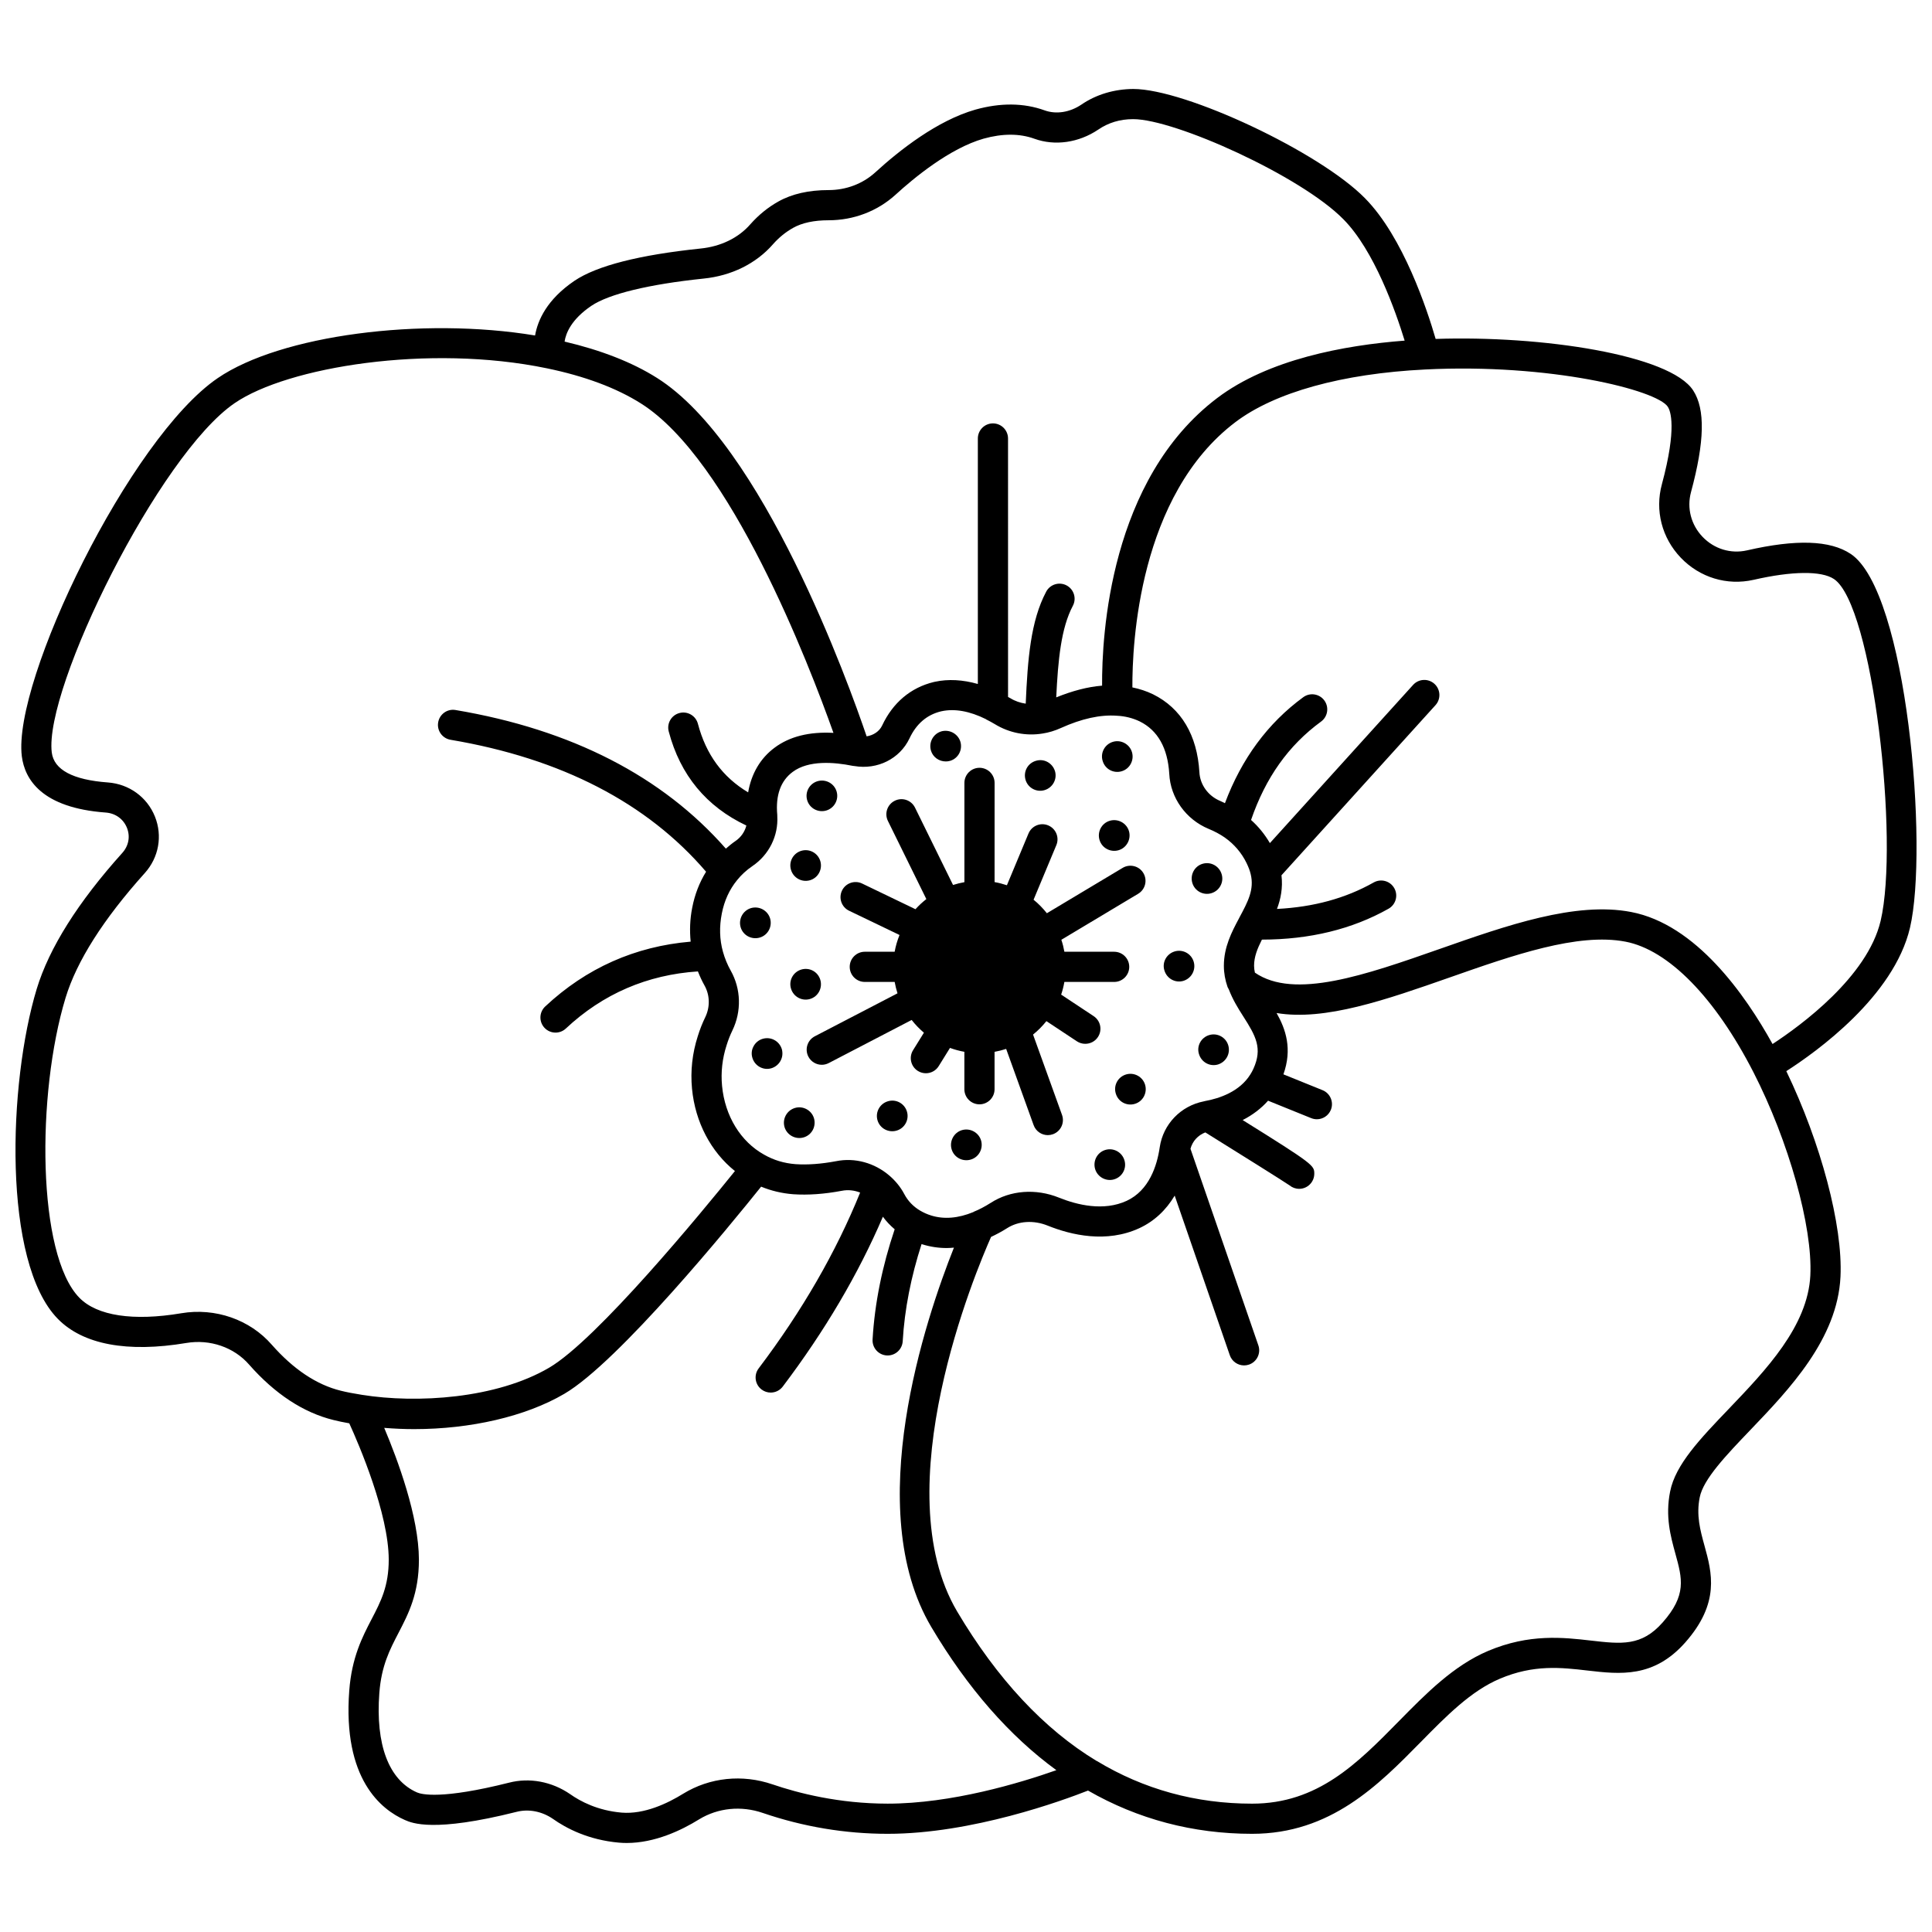 <?xml version="1.0" encoding="UTF-8"?>
<!-- Uploaded to: ICON Repo, www.iconrepo.com, Generator: ICON Repo Mixer Tools -->
<svg width="800px" height="800px" version="1.1" viewBox="144 144 512 512" xmlns="http://www.w3.org/2000/svg">
 <defs>
  <clipPath id="a">
   <path d="m148.09 167h503.81v466h-503.81z"/>
  </clipPath>
 </defs>
 <path d="m464.46 418.3c-2.16 0.641-3.398 2.918-2.719 5.039 0.641 2.16 2.879 3.398 5.039 2.758 2.16-0.68 3.359-2.918 2.719-5.078-0.641-2.156-2.922-3.359-5.039-2.719z"/>
 <path d="m459.98 377.99c0.641 2.16 2.918 3.359 5.039 2.719 2.16-0.641 3.398-2.918 2.719-5.078-0.641-2.121-2.879-3.359-5.039-2.719-2.16 0.637-3.359 2.918-2.719 5.078z"/>
 <path d="m455.3 396.14c-2.16 0.641-3.398 2.918-2.719 5.039 0.641 2.16 2.879 3.398 5.039 2.758 2.16-0.68 3.359-2.918 2.719-5.078-0.641-2.16-2.918-3.359-5.039-2.719z"/>
 <path d="m442.42 428.74c-2.16 0.641-3.398 2.918-2.719 5.078 0.641 2.16 2.879 3.359 5.039 2.719 2.16-0.641 3.359-2.918 2.719-5.078-0.637-2.117-2.879-3.356-5.039-2.719z"/>
 <path d="m441.26 348.39c2.16-0.641 3.359-2.918 2.719-5.078-0.641-2.121-2.918-3.359-5.039-2.719-2.16 0.641-3.398 2.918-2.719 5.078 0.637 2.16 2.879 3.359 5.039 2.719z"/>
 <path d="m440.46 369.31c2.121-0.641 3.359-2.918 2.719-5.078-0.641-2.121-2.918-3.359-5.078-2.719-2.16 0.641-3.359 2.918-2.719 5.078 0.637 2.16 2.918 3.359 5.078 2.719z"/>
 <path d="m436.94 448.74c-2.16 0.641-3.359 2.918-2.719 5.078 0.641 2.121 2.918 3.359 5.039 2.719 2.16-0.641 3.398-2.918 2.719-5.078-0.641-2.121-2.879-3.359-5.039-2.719z"/>
 <path d="m420.82 353.39c2.16-0.641 3.398-2.918 2.758-5.039-0.68-2.16-2.918-3.398-5.078-2.719-2.16 0.641-3.359 2.879-2.719 5.039s2.918 3.359 5.039 2.719z"/>
 <path d="m398.91 443.5c-2.121 0.641-3.359 2.918-2.719 5.078 0.641 2.16 2.918 3.359 5.078 2.719s3.359-2.918 2.719-5.078c-0.637-2.117-2.918-3.356-5.078-2.719z"/>
 <path d="m394.63 345.79c0.359 0 0.762-0.039 1.16-0.16 2.16-0.641 3.359-2.918 2.719-5.078-0.602-1.918-2.519-3.121-4.519-2.84-0.16 0.039-0.359 0.039-0.559 0.121-2.121 0.641-3.359 2.918-2.719 5.078 0.516 1.758 2.156 2.879 3.918 2.879z"/>
 <path d="m379.27 435.86c-2.121 0.641-3.359 2.879-2.719 5.039 0.641 2.16 2.918 3.359 5.078 2.719 2.16-0.641 3.359-2.918 2.719-5.039-0.637-2.16-2.918-3.398-5.078-2.719z"/>
 <path d="m362.99 358.79c2.121-0.641 3.359-2.879 2.719-5.039-0.641-2.16-2.918-3.359-5.078-2.719-2.121 0.641-3.359 2.879-2.719 5.039 0.641 2.16 2.918 3.359 5.078 2.719z"/>
 <path d="m358.67 408.74c2.16-0.641 3.359-2.918 2.719-5.078-0.641-2.16-2.879-3.359-5.039-2.719-2.16 0.641-3.398 2.918-2.719 5.078 0.641 2.121 2.879 3.359 5.039 2.719z"/>
 <path d="m358.67 377.27c2.16-0.641 3.359-2.918 2.719-5.078-0.641-2.121-2.879-3.359-5.039-2.719-2.16 0.641-3.398 2.918-2.719 5.078 0.641 2.117 2.879 3.356 5.039 2.719z"/>
 <path d="m354.67 437.62c-2.16 0.641-3.398 2.918-2.758 5.078 0.641 2.121 2.918 3.359 5.078 2.719 2.16-0.641 3.359-2.918 2.719-5.078-0.637-2.117-2.918-3.356-5.039-2.719z"/>
 <path d="m346.11 419.3c-1.078 0.32-1.961 1.078-2.441 2.039-0.48 0.879-0.602 1.961-0.281 3 0.641 2.16 2.918 3.398 5.039 2.758 1.961-0.602 3.16-2.519 2.879-4.481-0.039-0.199-0.039-0.398-0.121-0.602-0.672-2.152-2.914-3.356-5.074-2.715z"/>
 <path d="m345.36 392.46c2.16-0.641 3.359-2.918 2.719-5.078-0.641-2.121-2.918-3.359-5.078-2.719-2.121 0.641-3.359 2.918-2.719 5.078 0.637 2.16 2.918 3.359 5.078 2.719z"/>
 <g clip-path="url(#a)">
  <path d="m634.45 290.79c-5.438-3.625-14.434-3.93-27.496-0.934-4.281 0.969-8.672-0.371-11.75-3.582-3.066-3.203-4.215-7.641-3.066-11.871 3.617-13.406 3.797-21.965 0.578-26.922-6.086-9.441-40.086-14.617-68.254-13.66-2.203-7.602-8.57-26.996-18.719-37.281-11.957-12.211-47.512-28.961-61.422-28.961-4.938 0.035-9.738 1.395-13.77 4.16-3.035 2.039-6.656 2.609-9.688 1.516-5.519-1.996-11.699-2.066-18.375-0.203-10.055 2.871-20.012 10.664-26.578 16.672-3.32 3-7.691 4.648-12.316 4.648-5.25 0-9.734 1.02-13.309 3.027-2.742 1.531-5.234 3.551-7.426 6.023-3.148 3.625-7.84 5.91-13.234 6.445-16.258 1.695-27.488 4.57-33.387 8.547-7.309 4.961-9.738 10.457-10.438 14.492-29.965-4.969-67.461-0.094-84.109 11.305-23.258 15.844-54.387 80.109-51.91 100.2 0.777 6.121 5.262 13.68 22.234 14.922 2.578 0.188 4.684 1.703 5.629 4.051 0.914 2.289 0.461 4.766-1.23 6.644-11.758 13.082-19.395 25.215-22.688 36.066-7.535 24.848-9.141 72.395 5.606 87.422 6.652 6.801 18.418 9.008 34.043 6.387 6.273-1.059 12.645 1.129 16.648 5.738 6.84 7.766 14.363 12.707 22.348 14.676 1.254 0.316 2.609 0.598 4.191 0.875 2.617 5.742 10.426 23.926 10.457 36.117 0 7.051-2.094 11.086-4.523 15.754-2.477 4.762-5.277 10.168-5.941 18.98-1.766 23.426 8.48 31.531 14.746 34.277 1.891 0.832 7.66 3.352 29.559-2.152 3.211-0.836 6.742-0.152 9.641 1.832 3.519 2.5 9.426 5.617 17.582 6.324 0.668 0.055 1.332 0.086 1.992 0.086 7.449 0 14.469-3.332 19.18-6.254 4.996-3.055 11.148-3.684 16.895-1.707 10.734 3.672 21.863 5.531 33.09 5.531 22.371 0 46.461-8.848 53.098-11.461 13.199 7.578 27.805 11.461 43.488 11.461 20.77 0 33.461-12.91 44.66-24.297 6.856-6.977 13.332-13.562 21.008-16.812 8.98-3.805 16.223-2.973 23.23-2.16 8.609 0.992 17.512 2.012 25.875-7.43 9.281-10.5 7.066-18.547 5.109-25.648-1.141-4.144-2.219-8.059-1.266-12.82 0.953-4.832 7.023-11.172 13.449-17.883 10.27-10.73 23.051-24.082 23.855-40.57 0.656-13.566-5.203-35.504-14.355-54.496 7.996-5.125 28.465-19.77 32.766-37.965 4.949-21.086-0.734-89.133-15.707-99.113zm-333.73-65.746c4.656-3.141 15.215-5.703 29.711-7.215 7.414-0.734 13.969-3.988 18.438-9.125 1.57-1.773 3.356-3.223 5.324-4.324 2.371-1.332 5.535-2.008 9.398-2.008 6.609 0 12.891-2.383 17.695-6.731 4.871-4.461 14.391-12.332 23.367-14.895 5.023-1.402 9.559-1.395 13.488 0.027 5.426 1.953 11.727 1.055 16.898-2.422 2.691-1.844 5.789-2.777 9.234-2.777h0.039c11.039 0 44.457 15.066 55.73 26.562 8.141 8.25 13.781 24.25 16.203 32.133-16.051 1.234-36.121 4.957-49.684 15.223-28.461 21.559-30.582 62.914-30.496 76.215-3.828 0.301-7.902 1.387-12.152 3.106 0.473-9.871 1.27-18.355 4.402-24.266 1.035-1.953 0.293-4.371-1.66-5.406-1.953-1.031-4.371-0.293-5.406 1.66-4.133 7.785-4.906 17.914-5.422 29.676-1.418-0.203-2.809-0.664-4.062-1.438-0.191-0.117-0.414-0.223-0.621-0.34l-0.004-68.496c0-2.207-1.793-4-4-4s-4 1.793-4 4v65.059c-3.969-1.125-7.816-1.367-11.457-0.57-0.086 0.016-0.164 0.035-0.238 0.055h-0.008c-6.102 1.484-10.832 5.481-13.664 11.531-0.742 1.562-2.328 2.59-4.106 2.859-4.766-14.031-27.52-77.344-55.57-94.992-6.59-4.164-14.867-7.359-24.477-9.621 0.34-2.238 1.781-5.871 7.098-9.48zm167.83 140.89c2.516 1.777 4.465 4.055 5.785 6.754 0.547 1.129 0.906 2.082 1.109 2.957 0.992 4.098-0.723 7.289-3.008 11.547-0.02 0.039-0.043 0.086-0.062 0.129-0.016 0.035-0.039 0.066-0.055 0.109-1.891 3.539-3.981 7.539-3.981 12.516 0 1.887 0.332 3.789 0.988 5.648 0.043 0.121 0.125 0.211 0.176 0.324s0.105 0.223 0.168 0.332c0.988 2.59 2.383 4.887 3.789 7.074 3.371 5.258 5.16 8.5 2.707 13.914-0.238 0.543-0.516 1.023-0.82 1.512-2.836 4.539-8.133 6.344-12.062 7.055-0.051 0.008-0.102 0.027-0.152 0.039-0.043 0.008-0.086 0.023-0.129 0.031-6.078 1.199-10.746 6.023-11.656 12.129-0.719 4.965-2.824 11.461-8.754 14.223-6.117 2.828-13.129 1.102-17.945-0.836-6.141-2.481-12.91-1.961-18.066 1.363-1.613 1.016-3.078 1.789-4.488 2.356-0.051 0.02-0.086 0.066-0.137 0.094-4.031 1.664-7.785 1.973-11.191 0.914-1.02-0.312-2.004-0.75-2.926-1.297-1.828-1.082-3.246-2.57-4.223-4.426-1-1.891-2.356-3.496-3.914-4.844-0.016-0.016-0.035-0.027-0.055-0.043-3.84-3.285-9.031-4.809-14.109-3.777-3.914 0.734-7.547 1.004-10.742 0.781-3.008-0.234-5.781-1.07-8.293-2.512-6.227-3.445-10.395-10.258-11.152-18.23-0.34-3.617 0.059-7.223 1.199-10.762 0.43-1.387 0.934-2.668 1.535-3.914 2.465-5.082 2.301-11.012-0.434-15.863-0.879-1.566-1.578-3.258-2.07-5.027-0.887-3.203-0.988-6.606-0.293-10.121 0.66-3.379 2.008-6.34 4.043-8.832 1.109-1.391 2.484-2.656 4.078-3.742 4.394-2.984 6.883-8.008 6.578-13.215v-0.137c-0.004-0.066 0.004-0.137-0.004-0.203-0.477-5.199 0.895-9.027 4.086-11.391 4.199-3.141 10.957-2.609 15.879-1.609 0.129 0.027 0.262 0.023 0.387 0.047 0.035 0.004 0.07 0.012 0.113 0.012 6.062 1.027 11.992-1.902 14.57-7.32 1.805-3.852 4.602-6.262 8.324-7.168 0.039-0.008 0.086-0.02 0.125-0.027 3.504-0.77 7.481-0.055 11.781 2.07 0.043 0.023 0.07 0.066 0.117 0.094 0.789 0.391 1.574 0.824 2.254 1.23 3.793 2.328 8.297 3.215 12.645 2.504 1.633-0.246 3.277-0.738 4.887-1.469 5.481-2.473 10.43-3.578 14.84-3.25 2.16 0.102 4.207 0.617 6.055 1.508 4.773 2.363 7.41 7.051 7.82 13.887 0.309 6.352 4.394 12.074 10.422 14.582 1.566 0.641 3.016 1.418 4.262 2.281zm-252.51 134.45c-5.801-6.68-14.992-9.883-24-8.359-12.734 2.144-22.32 0.684-26.996-4.094-11.23-11.441-11.406-53.992-3.668-79.504 2.957-9.723 10.016-20.836 20.98-33.039 3.723-4.129 4.758-9.867 2.707-14.977-2.074-5.172-6.852-8.637-12.465-9.051-9.289-0.68-14.297-3.356-14.879-7.934-2.102-17.035 28.473-78.973 48.48-92.598 13.977-9.578 51.379-15.719 82.719-9.223 10.039 2.074 18.422 5.203 24.918 9.305 23.715 14.918 44.566 69.113 51.035 87.312-6.391-0.352-11.609 0.957-15.57 3.906-3.816 2.82-6.191 6.93-7.035 11.863-6.75-4.039-11.16-10.012-13.316-18.184-0.562-2.137-2.762-3.414-4.887-2.844-2.137 0.562-3.41 2.75-2.844 4.887 3.059 11.59 10.008 19.934 20.574 24.926-0.414 1.621-1.402 3.098-2.883 4.102-0.914 0.625-1.738 1.32-2.551 2.023-16.797-19.133-40.809-31.539-71.637-36.738-2.18-0.379-4.242 1.102-4.606 3.281-0.367 2.176 1.102 4.238 3.281 4.606 29.418 4.961 52.133 16.77 67.719 34.969-1.758 2.84-2.992 6.023-3.668 9.5-0.609 3.062-0.711 6.074-0.414 9.027-14.699 1.25-27.66 6.988-38.551 17.184-1.613 1.508-1.695 4.039-0.184 5.656 0.789 0.84 1.852 1.266 2.918 1.266 0.98 0 1.965-0.355 2.734-1.078 9.836-9.211 21.613-14.258 35-15.137 0.504 1.277 1.07 2.516 1.738 3.703 1.449 2.57 1.523 5.731 0.203 8.449-0.773 1.59-1.441 3.289-1.969 5-1.461 4.535-1.98 9.219-1.535 13.922 0.848 8.91 5.035 16.758 11.375 21.832-8.715 10.812-36.551 44.688-49.25 52.125-13.984 8.191-34.98 9.516-49.59 7.18-2.336-0.367-4.066-0.703-5.625-1.094-6.391-1.57-12.539-5.676-18.262-12.172zm132.7 116.5c-8-2.75-16.625-1.855-23.68 2.465-4.129 2.562-10.312 5.508-16.305 5.016-6.352-0.547-10.914-2.957-13.684-4.914-4.863-3.332-10.773-4.426-16.195-3.019-17.836 4.484-23.168 3.109-24.371 2.578-7.469-3.277-11.012-12.637-9.977-26.352 0.543-7.184 2.738-11.414 5.066-15.895 2.668-5.133 5.422-10.438 5.422-19.453-0.027-11.383-5.609-26.426-9.195-34.91 2.644 0.215 5.301 0.332 7.945 0.332 14.875 0 29.488-3.32 39.781-9.352 14.402-8.43 44.133-44.883 52.16-54.902 2.648 1.086 5.484 1.773 8.5 2.008 3.918 0.266 8.23-0.035 12.867-0.91 1.664-0.336 3.348-0.133 4.871 0.469-6.356 15.703-15.367 31.363-26.891 46.59-1.332 1.758-0.988 4.266 0.777 5.602 0.723 0.547 1.57 0.812 2.41 0.812 1.211 0 2.406-0.547 3.191-1.582 11.121-14.699 20.031-29.812 26.547-45.023 0.895 1.238 1.953 2.34 3.121 3.328-3.281 9.734-5.297 19.547-5.856 29.211-0.129 2.203 1.555 4.094 3.758 4.227 0.078 0.004 0.16 0.004 0.234 0.004 2.106 0 3.863-1.645 3.992-3.766 0.492-8.504 2.219-17.145 5-25.758 0.059 0.02 0.117 0.047 0.176 0.066 2.109 0.66 4.273 0.988 6.496 0.988 0.629 0 1.27-0.051 1.902-0.105-7.527 18.887-24.508 69.254-6.008 100.52 9.613 16.207 20.75 28.914 33.156 37.957-9.68 3.414-27.793 8.871-44.715 8.871-12.883-0.004-23.695-2.777-30.5-5.106zm275.02-134.91c-0.66 13.508-11.809 25.152-21.645 35.426-7.574 7.91-14.113 14.742-15.512 21.852-1.328 6.613 0.121 11.871 1.395 16.504 1.82 6.606 3.023 10.973-3.391 18.227-5.59 6.328-10.914 5.711-18.973 4.789-7.273-0.836-16.344-1.883-27.266 2.738-9.148 3.871-16.492 11.344-23.598 18.57-11.078 11.266-21.535 21.91-38.953 21.91-14.902 0-28.738-3.805-41.121-11.297-0.027-0.016-0.059-0.016-0.094-0.031-13.914-8.406-26.34-21.727-36.934-39.578-19.293-32.605 4.969-90.266 8.973-99.285 1.359-0.641 2.742-1.363 4.231-2.305 3.016-1.938 7.035-2.195 10.773-0.691 6.273 2.523 15.582 4.695 24.297 0.676 3.938-1.832 7.066-4.769 9.363-8.625l14.609 42.301c0.57 1.656 2.125 2.695 3.781 2.695 0.434 0 0.871-0.07 1.309-0.219 2.086-0.719 3.195-3 2.477-5.086l-17.992-52.105c0.543-2.019 1.973-3.582 3.934-4.34 8.48 5.277 20.73 12.938 22.332 14.043 0.691 0.57 1.578 0.91 2.543 0.91 2.207 0 4-1.793 4-4 0-2.172-0.062-2.438-18.98-14.223 2.648-1.348 4.902-3.07 6.734-5.133l11.43 4.625c0.492 0.195 1 0.293 1.5 0.293 1.582 0 3.078-0.945 3.711-2.5 0.828-2.047-0.164-4.379-2.207-5.207l-10.367-4.195c2.394-6.738 0.629-11.941-1.812-16.25 12.84 2.156 29.062-3.531 45.988-9.465 16.645-5.84 33.848-11.875 46.484-9.445 11.383 2.184 23.746 14.797 33.906 34.609 9.355 18.281 15.699 40.914 15.074 53.812zm18.621-93.91c-3.5 14.789-21.086 27.672-28.637 32.613-7.234-13.09-20.301-31.695-37.461-34.984-14.742-2.848-32.996 3.559-50.641 9.75-19.863 6.969-38.629 13.52-49.082 6.316-0.133-0.609-0.219-1.211-0.219-1.824 0-2.363 0.867-4.527 2.082-6.926 12.645-0.008 23.926-2.754 33.555-8.188 1.922-1.082 2.606-3.523 1.52-5.445-1.082-1.922-3.523-2.594-5.445-1.52-7.5 4.227-15.918 6.519-25.641 7.023 1-2.656 1.586-5.586 1.191-8.922l40.816-45.082c1.484-1.641 1.355-4.168-0.281-5.652-1.641-1.484-4.172-1.355-5.652 0.281l-37.953 41.926c-1.344-2.285-2.992-4.344-4.992-6.129 3.84-11.18 9.906-19.758 18.559-26.082 1.781-1.305 2.168-3.809 0.863-5.59-1.305-1.781-3.805-2.172-5.59-0.863-9.391 6.875-16.348 16.316-20.754 28.09-0.426-0.195-0.824-0.422-1.266-0.602-3.184-1.324-5.34-4.301-5.504-7.621-0.582-9.82-4.828-16.949-12.289-20.641-1.746-0.844-3.586-1.438-5.469-1.824-0.062-11.465 1.668-50.883 27.297-70.297 10.434-7.902 28.285-12.859 50.262-13.953 32.961-1.668 61.457 5.414 64.352 9.902 0.652 1.008 2.469 5.461-1.582 20.492-1.891 6.953-0.02 14.242 5.008 19.492 5.035 5.258 12.25 7.449 19.301 5.852 10.215-2.34 17.969-2.418 21.281-0.211 10.305 6.863 17.363 69.336 12.371 90.617z"/>
 </g>
 <path d="m434.96 418.83c1.219-1.844 0.715-4.324-1.129-5.543l-8.613-5.703c0.371-1.098 0.652-2.219 0.852-3.359h13.191c2.207 0 4-1.793 4-4 0-2.207-1.793-4-4-4h-13.188c-0.191-1.078-0.457-2.141-0.805-3.176l20.359-12.191c1.895-1.137 2.512-3.586 1.375-5.488-1.133-1.895-3.586-2.504-5.488-1.375l-20.082 12.023c-1.047-1.312-2.219-2.527-3.527-3.582l6.035-14.465c0.852-2.039-0.113-4.379-2.152-5.231-2.043-0.855-4.383 0.113-5.231 2.152l-5.719 13.707c-1.066-0.355-2.156-0.641-3.266-0.836l0.004-26.289c0-2.207-1.793-4-4-4s-4 1.793-4 4v26.309c-1.016 0.18-2.019 0.43-3.012 0.742l-10.078-20.496c-0.977-1.984-3.371-2.809-5.356-1.824-1.984 0.977-2.801 3.371-1.824 5.356l10.184 20.707c-1.043 0.816-2.008 1.707-2.883 2.684l-14.133-6.805c-1.984-0.961-4.379-0.121-5.336 1.867s-0.121 4.379 1.867 5.336l13.375 6.434c-0.574 1.434-1.016 2.91-1.289 4.438h-7.91c-2.207 0-4 1.793-4 4s1.793 4 4 4h7.914c0.184 1.027 0.438 2.031 0.75 3.016l-21.914 11.391c-1.961 1.02-2.723 3.43-1.703 5.394 0.711 1.367 2.109 2.156 3.551 2.156 0.621 0 1.25-0.145 1.84-0.453l21.98-11.426c0.965 1.238 2.055 2.363 3.246 3.375l-2.875 4.637c-1.168 1.875-0.59 4.344 1.289 5.508 0.656 0.406 1.383 0.602 2.106 0.602 1.336 0 2.644-0.668 3.402-1.891l2.992-4.824c1.238 0.457 2.508 0.801 3.809 1.031v9.922c0 2.207 1.793 4 4 4 2.207 0 4-1.793 4-4v-9.914c1.043-0.188 2.066-0.449 3.074-0.777l7.281 20.203c0.59 1.633 2.125 2.648 3.762 2.648 0.453 0 0.906-0.078 1.355-0.238 2.078-0.75 3.156-3.039 2.406-5.121l-7.676-21.293c1.316-1.043 2.484-2.25 3.539-3.559l8.078 5.348c0.68 0.449 1.449 0.664 2.203 0.664 1.324 0.004 2.598-0.625 3.367-1.789z"/>
</svg>